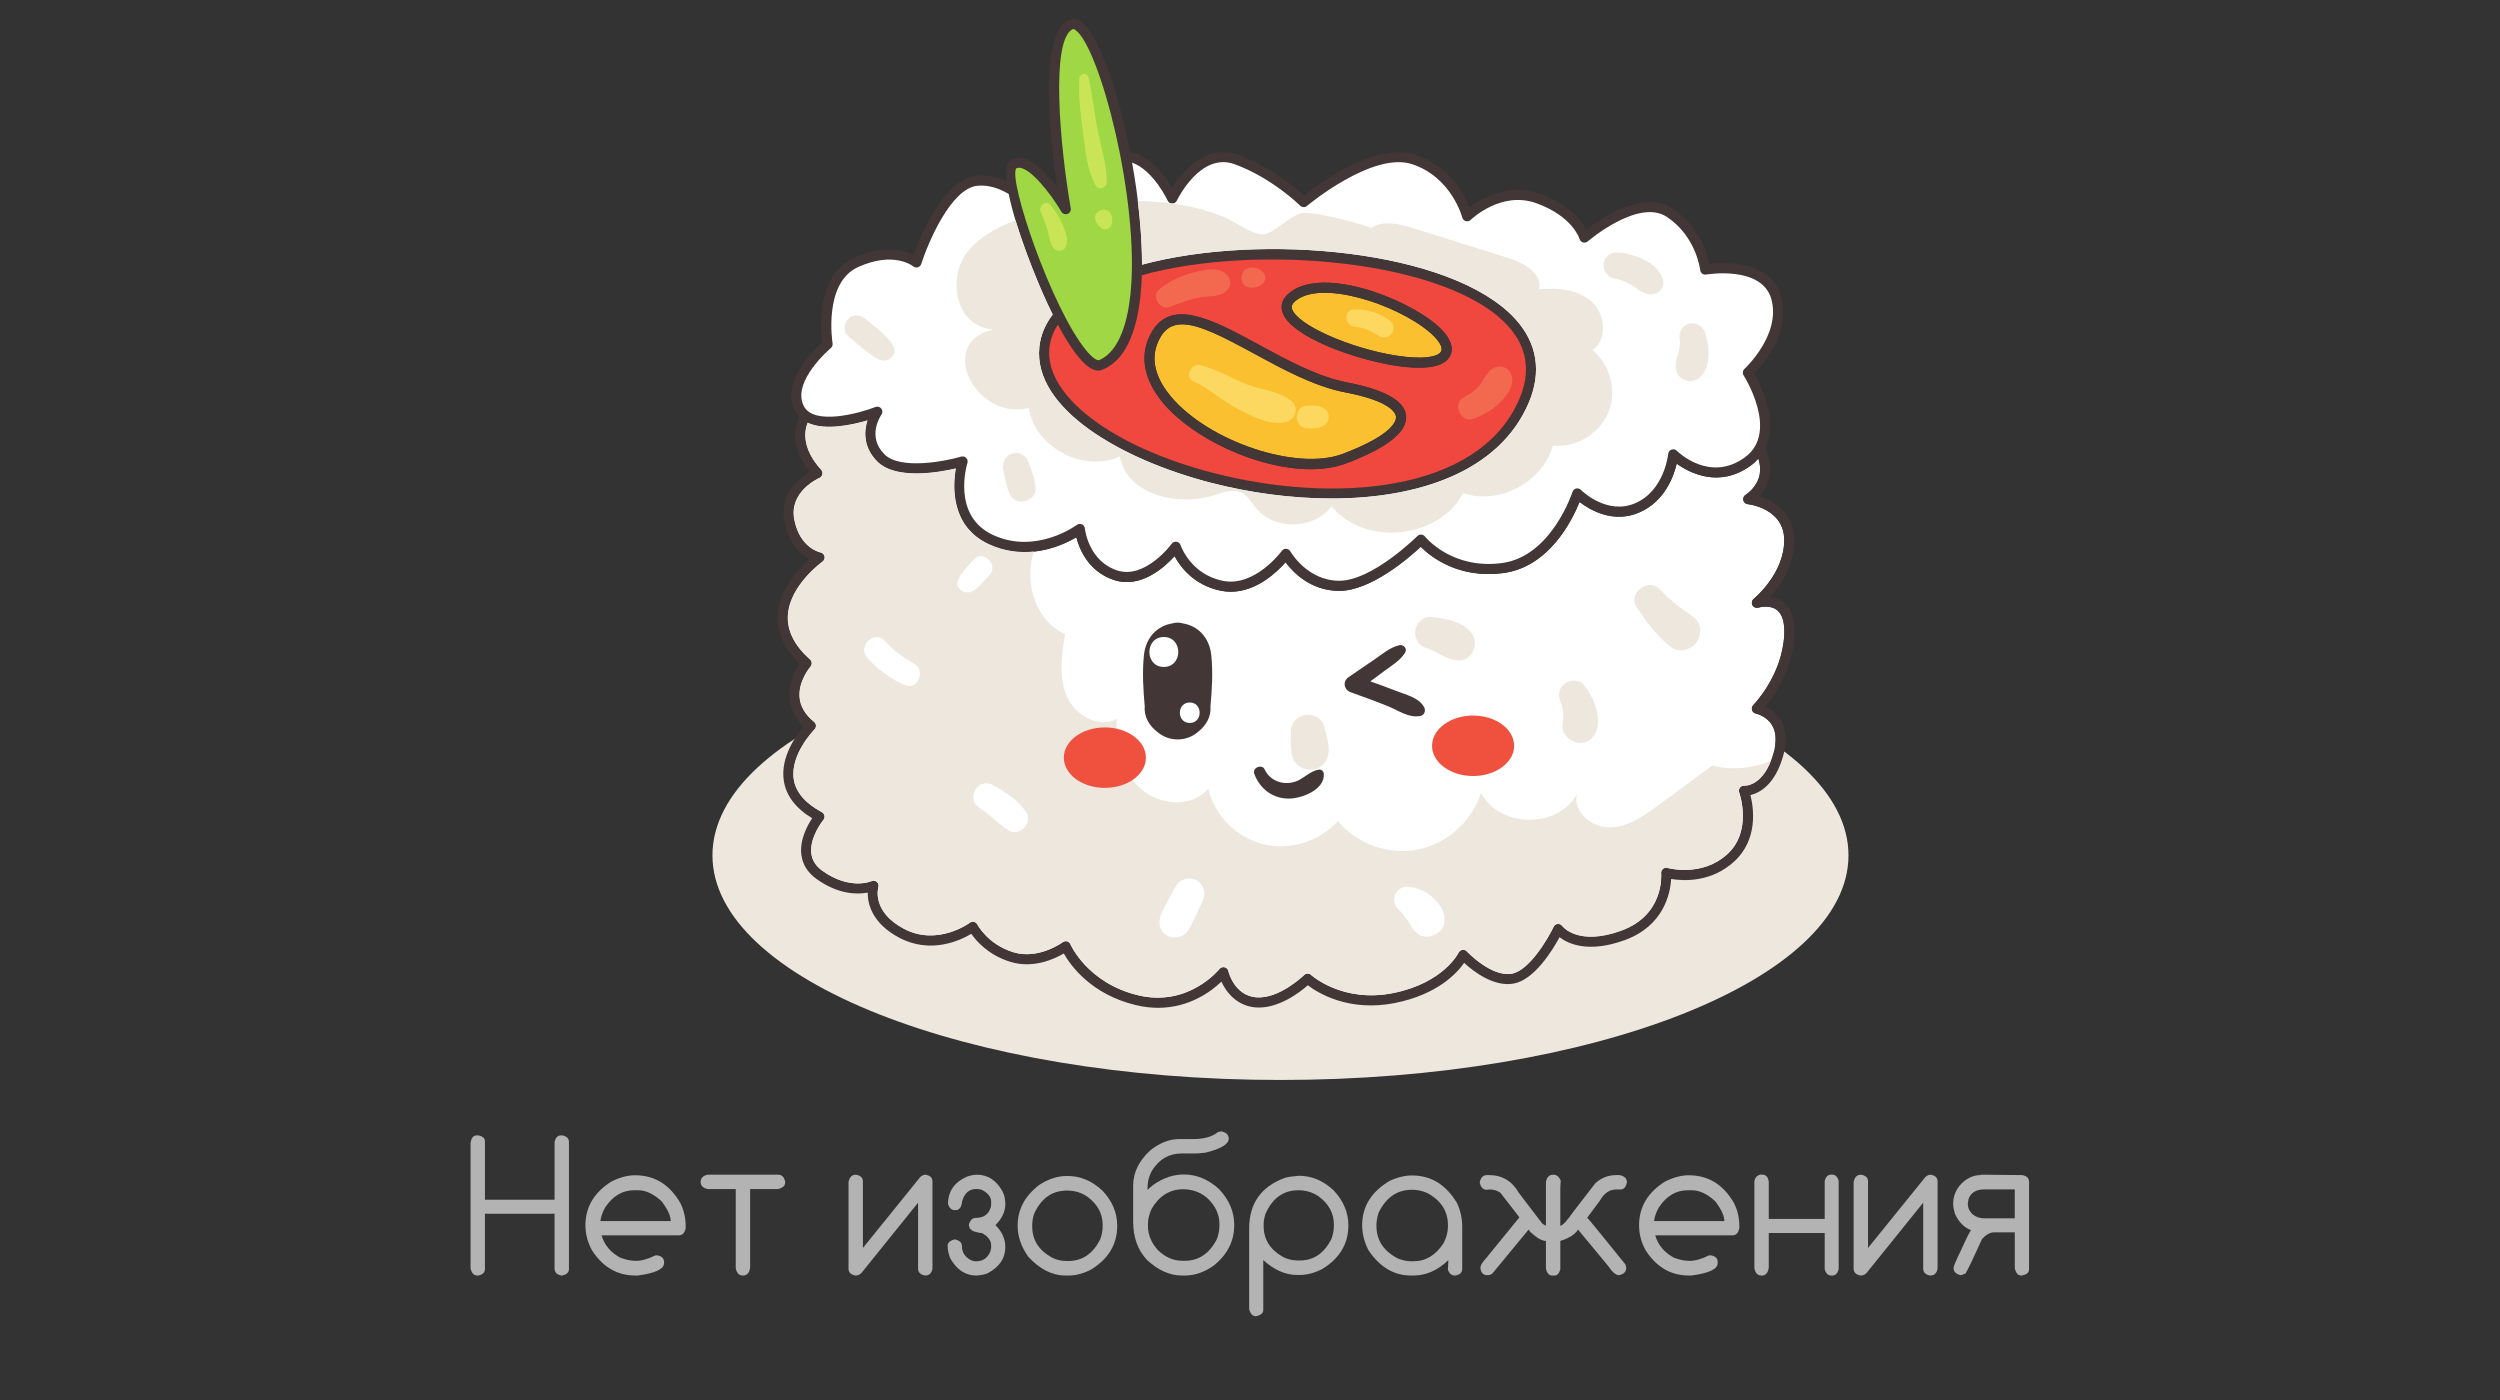 <?xml version="1.0" encoding="UTF-8" standalone="no"?>
<!-- Created with Inkscape (http://www.inkscape.org/) -->

<svg
   width="600"
   height="336"
   viewBox="0 0 158.75 88.9"
   version="1.1"
   id="svg3762"
   xmlns="http://www.w3.org/2000/svg"
   xmlns:svg="http://www.w3.org/2000/svg">
  <rect x="0" y="0" width="158.75" height="88.9" fill="#333333" stroke="none"/>
  <defs
     id="defs3759" />
  <g
     id="layer1">
    <g
       id="g1157"
       transform="matrix(0.064,0,0,-0.064,-169.936,203.161)">
      <path
         d="m 4489.29,2325.71 c 0,-123.07 -252.33,-222.85 -563.58,-222.85 -311.25,0 -563.57,99.78 -563.57,222.85 0,123.09 252.32,222.86 563.57,222.86 311.25,0 563.58,-99.77 563.58,-222.86"
         style="fill:#ede7dd;fill-opacity:1;fill-rule:nonzero;stroke:none"
         id="path22" />
      <path
         d="m 4399.89,2571.52 c -2.29,-0.72 -4.77,0.3 -5.9,2.42 -1.13,2.12 -0.59,4.75 1.28,6.26 0.31,0.24 30.27,24.72 30.27,58.24 0,31.41 -34.77,35.58 -36.25,35.74 -2.14,0.23 -3.9,1.82 -4.35,3.92 -0.45,2.11 0.49,4.27 2.35,5.36 0.09,0.06 11.55,7.07 13.94,20.35 0.89,4.93 0.39,10.16 -1.34,15.63 -2.18,-2.45 -4.59,-4.81 -7.52,-6.93 -31.22,-22.71 -60.58,-7.43 -73.53,1.87 -3.08,-13.09 -11.96,-37.26 -36.65,-48.23 -26,-11.56 -49.31,2.2 -59.75,10.21 -7.2,-17.96 -30.07,-64.46 -75.58,-70.53 -44.73,-5.94 -72.43,16.51 -81.98,26.03 -11.93,-11.12 -49.59,-43.7 -80.86,-43.7 -28.31,0 -45.91,18.5 -53.28,28.34 -8.62,-9.79 -28.93,-29.2 -54.29,-29.2 -3.17,0 -6.42,0.3 -9.73,0.96 -26.83,5.36 -40.35,23.71 -46.09,34.35 -10.16,-11.25 -33.68,-32.47 -60.28,-23.62 -25.18,8.4 -34.12,30.49 -37.17,42.35 -14.07,-8.29 -48.97,-24.31 -86.73,-6.89 -38.16,17.61 -35.83,57.76 -32.77,75.22 -17.75,-4.13 -59.7,-11.38 -77.96,6.87 -13.58,13.58 -13.42,29.36 -9.68,40.84 -15.28,-4.54 -42.2,-10.44 -59.53,-2.34 -0.97,-2.72 -1.77,-5.57 -2.11,-8.66 -1.3,-12.46 3.93,-25.3 15.57,-38.16 1.07,-1.19 1.5,-2.83 1.17,-4.4 -0.33,-1.57 -1.4,-2.88 -2.87,-3.53 -1.25,-0.55 -30.52,-13.85 -24.97,-41.58 5.63,-28.16 25.2,-32.34 26.03,-32.5 1.96,-0.39 3.52,-1.91 3.94,-3.87 0.41,-1.95 -0.35,-3.97 -1.98,-5.13 -0.33,-0.23 -32.7,-23.5 -34.39,-53.39 -0.86,-15.28 6.54,-30.02 21.97,-43.8 2.04,-1.82 2.22,-4.95 0.44,-7.01 -0.12,-0.14 -12.23,-14.3 -10.8,-30.58 0.79,-9.02 5.65,-17.23 14.47,-24.39 1.09,-0.9 1.76,-2.21 1.83,-3.63 0.08,-1.41 -0.44,-2.79 -1.45,-3.78 -0.23,-0.25 -24.24,-24.68 -20.56,-49.27 1.94,-12.9 11.34,-23.94 27.95,-32.8 1.32,-0.7 2.26,-1.97 2.55,-3.43 0.29,-1.47 -0.09,-2.99 -1.03,-4.15 -0.15,-0.18 -14.13,-17.46 -11.99,-33.6 0.91,-6.79 4.51,-12.36 11.03,-17.01 27.29,-19.53 48.39,-10.35 48.59,-10.24 1.79,0.81 3.9,0.5 5.37,-0.8 1.48,-1.3 2.06,-3.34 1.48,-5.23 -0.28,-0.95 -6.65,-24.27 25.42,-41.25 33.23,-17.61 65.05,5.77 65.37,6.02 1.18,0.87 2.72,1.2 4.13,0.86 1.44,-0.34 2.66,-1.3 3.33,-2.61 0.1,-0.2 10.27,-19.69 35.59,-27.48 25.15,-7.75 48.86,9.76 49.1,9.94 0.87,0.65 1.92,1 2.99,1 0.44,0 0.87,-0.06 1.3,-0.18 1.49,-0.4 2.71,-1.46 3.31,-2.87 0.16,-0.39 16.99,-38.59 67.27,-50.65 49.92,-11.96 80.32,25.7 80.63,26.08 1.19,1.51 3.13,2.17 5.01,1.78 1.87,-0.41 3.34,-1.87 3.78,-3.74 0.24,-0.99 6.01,-24.34 27.7,-26.16 23.14,-1.69 47.23,21.89 47.47,22.13 1.91,1.9 4.97,1.95 6.93,0.13 0.32,-0.27 31.06,-28.06 81.34,-18.05 50.14,10.03 64.88,39.8 65.03,40.1 0.71,1.49 2.13,2.55 3.77,2.79 1.7,0.29 3.3,-0.32 4.42,-1.53 0.25,-0.26 24.3,-25.76 44.72,-22.05 17.24,3.13 35.72,34.64 41.39,46.51 0.76,1.6 2.29,2.67 4.05,2.84 1.72,0.1 3.46,-0.62 4.5,-2.05 0.6,-0.79 15.95,-20.13 58.53,-4.66 42.8,15.55 39.74,55.29 39.59,56.98 -0.15,1.64 0.54,3.26 1.8,4.31 1.27,1.05 2.99,1.43 4.57,0.94 0.35,-0.09 34.15,-9.51 59.51,13.88 25,23.09 11.68,60.65 11.54,61.03 -0.59,1.61 -0.31,3.41 0.73,4.77 1.05,1.35 2.72,2.03 4.42,1.93 0.7,-0.01 19.64,-0.95 29.02,32.8 3.12,11.27 2.59,20.47 -1.59,27.35 -5.54,9.11 -15.92,11.39 -16.03,11.41 -1.79,0.38 -3.24,1.71 -3.77,3.46 -0.52,1.76 -0.06,3.67 1.24,4.96 0.29,0.3 28.68,29.25 30.69,69.58 0.6,12.24 -1.83,20.57 -7.25,24.77 -7.26,5.61 -18.3,2.38 -18.41,2.35"
         style="fill:#ffffff;fill-opacity:1;fill-rule:nonzero;stroke:none"
         id="path248" />
      <path
         d="m 4151.08,2851.45 c 19.45,-21.13 23.37,-45.69 11.66,-73 -40.19,-93.81 -185.43,-103.83 -303.34,-73.44 -100.67,25.95 -167.69,76.87 -163,123.85 0.87,8.68 3.92,16.47 8.45,23.47 20.71,-38.97 33.2,-45.61 40.07,-45.61 2.31,0 3.99,0.74 5.13,1.25 20.46,9 32.88,34.13 36.91,74.71 0.6,5.97 0.98,12.21 1.19,18.67 113.96,31.79 303.22,14.96 362.93,-49.9 z m -487.58,155.91 c 0.85,0.42 1.77,0.62 2.77,0.62 11.15,0 31.07,-24.95 42.11,-43.68 1.22,-2.09 3.81,-3 6.02,-2.16 2.28,0.83 3.63,3.16 3.22,5.55 -10.94,63.17 -20.05,167.32 2.04,177.84 0.57,0.26 1.4,-0.05 2.55,-0.84 24.31,-17.1 63.9,-169.58 54.8,-261.02 -2.51,-25.24 -9.92,-57.28 -30.98,-66.55 -1.76,-0.78 -6.26,1.29 -13.19,9.73 -34.5,42.05 -77.28,168.86 -69.34,180.51 z m -210.84,-235.69 c -12.16,24.32 26.53,57.05 26.92,57.37 1.36,1.14 2.02,2.91 1.73,4.66 -0.1,0.6 -9.53,59.86 25.34,75.71 35.13,15.97 53.91,1.32 54.66,0.71 1.28,-1.06 3.01,-1.42 4.6,-0.95 1.6,0.46 2.86,1.69 3.37,3.28 6.58,20.7 29.42,75 55.66,77.62 11.38,1.12 22.05,-2.75 31.13,-8.17 7.01,-34.73 27.67,-85.86 38.53,-108.98 1.76,-3.75 3.46,-7.26 5.12,-10.6 -7.59,-9.95 -12.1,-20.8 -13.26,-32.47 -6.11,-61.01 81.21,-111.52 170.44,-134.53 38.4,-9.9 79.63,-15.54 119.44,-15.54 86.6,0 166.46,26.75 195.6,94.73 13.21,30.82 8.54,59.77 -13.5,83.71 -63.07,68.51 -252.4,85.4 -370.11,53.55 0.1,31.49 -3.72,67.16 -9.86,101.3 21.34,-7.75 35.17,-37.39 35.32,-37.72 0.81,-1.78 2.58,-2.92 4.53,-2.93 0,0 0.01,0 0.02,0 1.94,0 3.71,1.13 4.53,2.89 0.24,0.48 23.2,48.51 57.22,36.19 37.2,-13.53 64.87,-40.87 65.14,-41.14 1.86,-1.84 4.78,-1.96 6.76,-0.29 0.65,0.55 65.32,54.43 104.48,41.39 39.09,-13.03 49.52,-52.49 49.62,-52.89 0.44,-1.73 1.78,-3.11 3.52,-3.58 1.75,-0.48 3.58,0.01 4.85,1.27 0.31,0.28 30.08,29.25 65.28,16.46 35.58,-12.93 42.46,-34.57 42.73,-35.45 0.47,-1.64 1.74,-2.93 3.38,-3.42 1.61,-0.48 3.41,-0.1 4.7,1.01 0.49,0.44 50.4,43.08 78.55,24.3 29.28,-19.52 33.02,-52.42 33.06,-52.75 0.13,-1.38 0.85,-2.65 1.96,-3.48 1.09,-0.83 2.44,-1.16 3.88,-0.94 0.54,0.1 55.57,9.31 64.81,-24.59 9.63,-35.32 -26.37,-68.69 -26.75,-69.03 -1.79,-1.64 -2.15,-4.36 -0.83,-6.41 0.37,-0.55 35.75,-56.29 1.26,-81.37 -34.79,-25.3 -66.25,5.24 -67.56,6.55 -1.36,1.37 -3.42,1.82 -5.24,1.15 -1.81,-0.66 -3.09,-2.31 -3.27,-4.24 -0.03,-0.36 -3.59,-36 -32.29,-48.76 -28.17,-12.52 -53.32,12.02 -54.38,13.07 -1.23,1.23 -2.98,1.73 -4.72,1.31 -1.69,-0.42 -3.04,-1.68 -3.57,-3.34 -0.21,-0.64 -20.87,-64.04 -69.93,-70.59 -49.28,-6.57 -75.44,25.03 -76.53,26.38 -0.88,1.1 -2.21,1.78 -3.63,1.86 -1.39,0.09 -2.8,-0.45 -3.8,-1.46 -0.44,-0.44 -44.74,-44.36 -77.55,-44.36 -31.77,0 -48.35,28.88 -48.51,29.16 -0.83,1.49 -2.37,2.45 -4.06,2.55 -1.9,0.1 -3.34,-0.67 -4.35,-2.04 -0.26,-0.36 -26.67,-36.08 -58.43,-29.76 -31.84,6.36 -41.67,34.28 -42.07,35.47 -0.59,1.76 -2.14,3.06 -3.98,3.34 -0.26,0.03 -0.51,0.05 -0.75,0.05 -1.59,0 -3.1,-0.75 -4.05,-2.05 -0.26,-0.36 -26.39,-35.71 -54.3,-26.4 -28.19,9.39 -31.73,40.28 -31.87,41.59 -0.19,1.8 -1.32,3.35 -2.97,4.07 -1.63,0.72 -3.55,0.51 -5,-0.58 -0.4,-0.3 -40.45,-29.71 -83.04,-10.03 -41.24,19.03 -26.19,69.4 -25.52,71.53 0.54,1.76 0.08,3.68 -1.21,4.99 -1.3,1.31 -3.23,1.82 -4.97,1.29 -15.89,-4.67 -60.54,-13.34 -76.15,2.27 -17.82,17.82 -3.59,38.53 -2.98,39.4 1.27,1.8 1.22,4.23 -0.14,5.97 -1.38,1.74 -3.69,2.38 -5.75,1.58 -16.47,-6.39 -61.39,-18.67 -71.26,1.11 z m 942.2,-296.85 c -1.3,-1.29 -1.76,-3.2 -1.24,-4.96 0.53,-1.75 1.98,-3.08 3.77,-3.46 0.11,-0.02 10.49,-2.3 16.03,-11.41 4.18,-6.88 4.71,-16.08 1.59,-27.35 -9.38,-33.75 -28.32,-32.81 -29.02,-32.8 -1.7,0.1 -3.37,-0.58 -4.42,-1.93 -1.04,-1.36 -1.32,-3.16 -0.73,-4.77 0.14,-0.38 13.46,-37.94 -11.54,-61.03 -25.36,-23.39 -59.16,-13.97 -59.51,-13.88 -1.58,0.49 -3.3,0.11 -4.57,-0.94 -1.26,-1.05 -1.95,-2.67 -1.8,-4.31 0.15,-1.69 3.21,-41.43 -39.59,-56.98 -42.58,-15.47 -57.93,3.87 -58.53,4.66 -1.04,1.43 -2.78,2.15 -4.5,2.05 -1.76,-0.17 -3.29,-1.24 -4.05,-2.84 -5.67,-11.87 -24.15,-43.38 -41.39,-46.51 -20.42,-3.71 -44.47,21.79 -44.72,22.05 -1.12,1.21 -2.72,1.82 -4.42,1.53 -1.64,-0.24 -3.06,-1.3 -3.77,-2.79 -0.15,-0.3 -14.89,-30.07 -65.03,-40.1 -50.28,-10.01 -81.02,17.78 -81.34,18.05 -1.96,1.82 -5.02,1.77 -6.93,-0.13 -0.24,-0.24 -24.33,-23.82 -47.47,-22.13 -21.69,1.82 -27.46,25.17 -27.7,26.16 -0.44,1.87 -1.91,3.33 -3.78,3.74 -1.88,0.39 -3.82,-0.27 -5.01,-1.78 -0.31,-0.38 -30.71,-38.04 -80.63,-26.08 -50.28,12.06 -67.11,50.26 -67.27,50.65 -0.6,1.41 -1.82,2.47 -3.31,2.87 -0.43,0.12 -0.86,0.18 -1.3,0.18 -1.07,0 -2.12,-0.35 -2.99,-1 -0.24,-0.18 -23.95,-17.69 -49.1,-9.94 -25.32,7.79 -35.49,27.28 -35.59,27.48 -0.67,1.31 -1.89,2.27 -3.33,2.61 -1.41,0.34 -2.95,0.01 -4.13,-0.86 -0.32,-0.25 -32.14,-23.63 -65.37,-6.02 -32.07,16.98 -25.7,40.3 -25.42,41.25 0.58,1.89 0,3.93 -1.48,5.23 -1.47,1.3 -3.58,1.61 -5.37,0.8 -0.2,-0.11 -21.3,-9.29 -48.59,10.24 -6.52,4.65 -10.12,10.22 -11.03,17.01 -2.14,16.14 11.84,33.42 11.99,33.6 0.94,1.16 1.32,2.68 1.03,4.15 -0.29,1.46 -1.23,2.73 -2.55,3.43 -16.61,8.86 -26.01,19.9 -27.95,32.8 -3.68,24.59 20.33,49.02 20.56,49.27 1.01,0.99 1.53,2.37 1.45,3.78 -0.07,1.42 -0.74,2.73 -1.83,3.63 -8.82,7.16 -13.68,15.37 -14.47,24.39 -1.43,16.28 10.68,30.44 10.8,30.58 1.78,2.06 1.6,5.19 -0.44,7.01 -15.43,13.78 -22.83,28.52 -21.97,43.8 1.69,29.89 34.06,53.16 34.39,53.39 1.63,1.16 2.39,3.18 1.98,5.13 -0.42,1.96 -1.98,3.48 -3.94,3.87 -0.83,0.16 -20.4,4.34 -26.03,32.5 -5.55,27.73 23.72,41.03 24.97,41.58 1.47,0.65 2.54,1.96 2.87,3.53 0.33,1.57 -0.1,3.21 -1.17,4.4 -11.64,12.86 -16.87,25.7 -15.57,38.16 0.34,3.09 1.14,5.94 2.11,8.66 17.33,-8.1 44.25,-2.2 59.53,2.34 -3.74,-11.48 -3.9,-27.26 9.68,-40.84 18.26,-18.25 60.21,-11 77.96,-6.87 -3.06,-17.46 -5.39,-57.61 32.77,-75.22 37.76,-17.42 72.66,-1.4 86.73,6.89 3.05,-11.86 11.99,-33.95 37.17,-42.35 26.6,-8.85 50.12,12.37 60.28,23.62 5.74,-10.64 19.26,-28.99 46.09,-34.35 3.31,-0.66 6.56,-0.96 9.73,-0.96 25.36,0 45.67,19.41 54.29,29.2 7.37,-9.84 24.97,-28.34 53.28,-28.34 31.27,0 68.93,32.58 80.86,43.7 9.55,-9.52 37.25,-31.97 81.98,-26.03 45.51,6.07 68.38,52.57 75.58,70.53 10.44,-8.01 33.75,-21.77 59.75,-10.21 24.69,10.97 33.57,35.14 36.65,48.23 12.95,-9.3 42.31,-24.58 73.53,-1.87 2.93,2.12 5.34,4.48 7.52,6.93 1.73,-5.47 2.23,-10.7 1.34,-15.63 -2.39,-13.28 -13.85,-20.29 -13.94,-20.35 -1.86,-1.09 -2.8,-3.25 -2.35,-5.36 0.45,-2.1 2.21,-3.69 4.35,-3.92 1.48,-0.16 36.25,-4.33 36.25,-35.74 0,-33.52 -29.96,-58 -30.27,-58.24 -1.87,-1.51 -2.41,-4.14 -1.28,-6.26 1.13,-2.12 3.61,-3.14 5.9,-2.42 0.11,0.03 11.15,3.26 18.41,-2.35 5.42,-4.2 7.85,-12.53 7.25,-24.77 -2.01,-40.33 -30.4,-69.28 -30.69,-69.58 z m 5.94,207.1 c 4.15,4.49 8.61,11.13 10.24,19.96 1.63,8.8 0.14,18.08 -4.37,27.71 11.49,24.03 0.05,55.84 -10.88,74.32 9.32,9.58 36.23,41.05 26.67,76.11 -9.86,36.15 -55.76,34.22 -71.2,32.5 -2.28,11.06 -10.29,37.42 -36.61,54.96 -28.7,19.17 -70.83,-9.56 -85.47,-20.87 -4.93,8.98 -17.32,25.07 -46.03,35.51 -31.59,11.48 -58.37,-4.79 -69.83,-13.69 -5.24,13.42 -19.85,41.24 -53.68,52.51 -39.3,13.1 -95.97,-28.8 -110.62,-40.4 -8.64,7.88 -33.38,28.67 -65.51,40.35 -29.59,10.75 -53.35,-13.42 -65.15,-32.89 -6.91,11.69 -21.52,31.52 -41.92,35.92 -12.21,62.22 -31.71,117.15 -48.48,128.95 -5.41,3.8 -9.83,2.99 -12.6,1.69 -29.49,-14.04 -18.53,-115.87 -11.21,-165.91 -12.22,16.33 -30.35,35.04 -45.13,27.65 -4.95,-2.47 -6.16,-10.62 -4.98,-21.94 -9,4.18 -19.17,6.73 -30.09,5.66 -32.39,-3.23 -55.36,-59.7 -62.15,-78.56 -9.37,4.64 -29.63,10.54 -59.29,-2.94 -37.38,-17 -33.11,-70.6 -31.47,-83.66 -8.89,-8.02 -41.22,-39.89 -27.33,-67.67 1.19,-2.38 2.73,-4.36 4.42,-6.15 -1.72,-4.1 -3.12,-8.55 -3.66,-13.51 -1.48,-13.78 3.2,-27.59 13.94,-41.14 -13.12,-7.9 -29.85,-25 -24.91,-49.65 4.45,-22.28 16.53,-32.46 25.03,-36.97 -10.75,-9.41 -30.14,-29.78 -31.61,-55.34 -0.98,-17.29 6.38,-33.65 21.9,-48.72 -4.28,-6.18 -11.55,-19.1 -10.28,-34.05 0.87,-10.37 5.64,-19.74 14.17,-27.9 -7.39,-8.69 -23.28,-30.47 -19.8,-53.84 2.2,-14.79 11.67,-27.34 28.17,-37.36 -4.8,-7.24 -12.65,-21.7 -10.71,-36.45 1.26,-9.58 6.35,-17.61 15.12,-23.88 21.83,-15.6 40.63,-15.34 50.7,-13.47 -0.08,-10.9 4.11,-30.35 31.29,-44.75 31.25,-16.51 60.5,-2.74 71.5,3.86 5.06,-7.31 17.05,-21.13 38.67,-27.78 22.78,-7.01 43.83,2.81 53.1,8.28 6.77,-11.93 27.16,-40.59 71.48,-51.22 7.83,-1.88 15.21,-2.69 22.13,-2.69 31.24,0 52.94,16.55 62.77,25.98 4.97,-10.87 15.58,-24.04 33.72,-25.56 22.28,-1.86 43.92,14.82 52.03,21.94 10.1,-7.68 40.83,-26.72 86.5,-17.57 41.98,8.39 61.36,29.45 68.59,39.78 8.94,-8.21 29.22,-24.13 49.19,-20.51 20.44,3.72 38.45,33.04 45.49,46 8.77,-6.72 28.76,-15.95 64.6,-2.92 38.99,14.17 45.27,46.65 46.11,60.67 12.26,-2.02 39.95,-3.52 62.71,17.5 23.65,21.82 19.2,52.81 15.95,65.79 9,2.09 24.46,10.04 32.62,39.4 3.92,14.1 2.99,26.01 -2.76,35.36 -4.2,6.84 -10.15,10.86 -14.88,13.15 9,10.94 26.85,36.72 28.53,70.43 0.79,15.69 -2.95,26.85 -11.11,33.17 -4.05,3.14 -8.6,4.58 -12.81,5.13 10.04,11.19 23.93,31.19 23.93,56.24 0,26.04 -19.12,38.68 -34.74,43.48"
         style="fill:#423637;fill-opacity:1;fill-rule:nonzero;stroke:none"
         id="path250" />
      <path
         d="m 3523.92,2770.56 c 2.06,0.8 4.37,0.16 5.75,-1.58 1.36,-1.74 1.41,-4.17 0.14,-5.97 -0.61,-0.87 -14.84,-21.58 2.98,-39.4 15.61,-15.61 60.26,-6.94 76.15,-2.27 1.74,0.53 3.67,0.02 4.97,-1.29 1.29,-1.31 1.75,-3.23 1.21,-4.99 -0.67,-2.13 -15.72,-52.5 25.52,-71.53 42.59,-19.68 82.64,9.73 83.04,10.03 1.45,1.09 3.37,1.3 5,0.58 1.65,-0.72 2.78,-2.27 2.97,-4.07 0.14,-1.31 3.68,-32.2 31.87,-41.59 27.91,-9.31 54.04,26.04 54.3,26.4 0.95,1.3 2.46,2.05 4.05,2.05 0.24,0 0.49,-0.02 0.75,-0.05 1.84,-0.28 3.39,-1.58 3.98,-3.34 0.4,-1.19 10.23,-29.11 42.07,-35.47 31.76,-6.32 58.17,29.4 58.43,29.76 1.01,1.37 2.45,2.14 4.35,2.04 1.69,-0.1 3.23,-1.06 4.06,-2.55 0.16,-0.28 16.74,-29.16 48.51,-29.16 32.81,0 77.11,43.92 77.55,44.36 1,1.01 2.41,1.55 3.8,1.46 1.42,-0.08 2.75,-0.76 3.63,-1.86 1.09,-1.35 27.25,-32.95 76.53,-26.38 49.06,6.55 69.72,69.95 69.93,70.59 0.53,1.66 1.88,2.92 3.57,3.34 1.74,0.42 3.49,-0.08 4.72,-1.31 1.06,-1.05 26.21,-25.59 54.38,-13.07 28.7,12.76 32.26,48.4 32.29,48.76 0.18,1.93 1.46,3.58 3.27,4.24 1.82,0.67 3.88,0.22 5.24,-1.15 1.31,-1.31 32.77,-31.85 67.56,-6.55 34.49,25.08 -0.89,80.82 -1.26,81.37 -1.32,2.05 -0.96,4.77 0.83,6.41 0.38,0.34 36.38,33.71 26.75,69.03 -9.24,33.9 -64.27,24.69 -64.81,24.59 -1.44,-0.22 -2.79,0.11 -3.88,0.94 -1.11,0.83 -1.83,2.1 -1.96,3.48 -0.04,0.33 -3.78,33.23 -33.06,52.75 -28.15,18.78 -78.06,-23.86 -78.55,-24.3 -1.29,-1.11 -3.09,-1.49 -4.7,-1.01 -1.64,0.49 -2.91,1.78 -3.38,3.42 -0.27,0.88 -7.15,22.52 -42.73,35.45 -35.2,12.79 -64.97,-16.18 -65.28,-16.46 -1.27,-1.26 -3.1,-1.75 -4.85,-1.27 -1.74,0.47 -3.08,1.85 -3.52,3.58 -0.1,0.4 -10.53,39.86 -49.62,52.89 -39.16,13.04 -103.83,-40.84 -104.48,-41.39 -1.98,-1.67 -4.9,-1.55 -6.76,0.29 -0.27,0.27 -27.94,27.61 -65.14,41.14 -34.02,12.32 -56.98,-35.71 -57.22,-36.19 -0.82,-1.76 -2.59,-2.89 -4.53,-2.89 -0.01,0 -0.02,0 -0.02,0 -1.95,0.01 -3.72,1.15 -4.53,2.93 -0.15,0.33 -13.98,29.97 -35.32,37.72 6.14,-34.14 9.96,-69.81 9.86,-101.3 117.71,31.85 307.04,14.96 370.11,-53.55 22.04,-23.94 26.71,-52.89 13.5,-83.71 -29.14,-67.98 -109,-94.73 -195.6,-94.73 -39.81,0 -81.04,5.64 -119.44,15.54 -89.23,23.01 -176.55,73.52 -170.44,134.53 1.16,11.67 5.67,22.52 13.26,32.47 -1.66,3.34 -3.36,6.85 -5.12,10.6 -10.86,23.12 -31.52,74.25 -38.53,108.98 -9.08,5.42 -19.75,9.29 -31.13,8.17 -26.24,-2.62 -49.08,-56.92 -55.66,-77.62 -0.51,-1.59 -1.77,-2.82 -3.37,-3.28 -1.59,-0.47 -3.32,-0.11 -4.6,0.95 -0.75,0.61 -19.53,15.26 -54.66,-0.71 -34.87,-15.85 -25.44,-75.11 -25.34,-75.71 0.29,-1.75 -0.37,-3.52 -1.73,-4.66 -0.39,-0.32 -39.08,-33.05 -26.92,-57.37 9.87,-19.78 54.79,-7.5 71.26,-1.11"
         style="fill:#ffffff;fill-opacity:1;fill-rule:nonzero;stroke:none"
         id="path252" />
      <path
         d="m 3932.62,2882.05 c 30.99,29.64 115.71,-2.2 148.02,-30.04 19.1,-16.45 15.84,-27.55 12.2,-32.7 -5.19,-7.37 -16.86,-9.73 -29.7,-9.73 -7.95,0 -16.36,0.9 -23.95,2.09 -40.77,6.39 -103.94,28.98 -111.51,53.13 -1.38,4.39 -1.64,10.96 4.94,17.25 z m 58.26,-167.4 c -10.56,-3.98 -22.55,-5.79 -35.26,-5.79 -52.22,-0.01 -116.9,30.45 -146.48,65.87 -20,23.95 -23.82,49.14 -10.74,70.92 20.03,33.41 61.72,10.72 105.89,-13.32 27.42,-14.93 58.5,-31.85 87.37,-37.37 37.66,-7.22 57.39,-18.37 58.67,-33.15 1.37,-15.87 -18.64,-31.74 -59.45,-47.16 z m -202.73,186.7 c -0.21,-6.46 -0.59,-12.7 -1.19,-18.67 -4.03,-40.58 -16.45,-65.71 -36.91,-74.71 -1.14,-0.51 -2.82,-1.25 -5.13,-1.25 -6.87,0 -19.36,6.64 -40.07,45.61 -4.53,-7 -7.58,-14.79 -8.45,-23.47 -4.69,-46.98 62.33,-97.9 163,-123.85 117.91,-30.39 263.15,-20.37 303.34,73.44 11.71,27.31 7.79,51.87 -11.66,73 -59.71,64.86 -248.97,81.69 -362.93,49.9"
         style="fill:#f0473e;fill-opacity:1;fill-rule:nonzero;stroke:none"
         id="path254" />
      <path
         d="m 3732.84,2826.85 c 6.93,-8.44 11.43,-10.51 13.19,-9.73 21.06,9.27 28.47,41.31 30.98,66.55 9.1,91.44 -30.49,243.92 -54.8,261.02 -1.15,0.79 -1.98,1.1 -2.55,0.84 -22.09,-10.52 -12.98,-114.67 -2.04,-177.84 0.41,-2.39 -0.94,-4.72 -3.22,-5.55 -2.21,-0.84 -4.8,0.07 -6.02,2.16 -11.04,18.73 -30.96,43.68 -42.11,43.68 -1,0 -1.92,-0.2 -2.77,-0.62 -7.94,-11.65 34.84,-138.46 69.34,-180.51"
         style="fill:#a0d744;fill-opacity:1;fill-rule:nonzero;stroke:none"
         id="path256" />
      <path
         d="m 4040.36,2760.95 c -0.29,3.45 -4.82,15.42 -50.57,24.18 -30.41,5.82 -62.22,23.14 -90.29,38.42 -31.03,16.9 -54.62,29.06 -71.29,29.06 -9.11,0 -16.16,-3.63 -21.24,-12.1 -13.73,-22.88 -2.22,-44.92 9.85,-59.37 37.51,-44.91 125.17,-74.28 170.52,-57.13 50.51,19.08 53.35,33.09 53.02,36.94"
         style="fill:#fbc02f;fill-opacity:1;fill-rule:nonzero;stroke:none"
         id="path258" />
      <path
         d="m 3816.82,2781.14 c -12.07,14.45 -23.58,36.49 -9.85,59.37 5.08,8.47 12.13,12.1 21.24,12.1 16.67,0 40.26,-12.16 71.29,-29.06 28.07,-15.28 59.88,-32.6 90.29,-38.42 45.75,-8.76 50.28,-20.73 50.57,-24.18 0.33,-3.85 -2.51,-17.86 -53.02,-36.94 -45.35,-17.15 -133.01,12.22 -170.52,57.13 z m 174.84,13.82 c -28.87,5.52 -59.95,22.44 -87.37,37.37 -44.17,24.04 -85.86,46.73 -105.89,13.32 -13.08,-21.78 -9.26,-46.97 10.74,-70.92 29.58,-35.42 94.26,-65.88 146.48,-65.87 12.71,0 24.7,1.81 35.26,5.79 40.81,15.42 60.82,31.29 59.45,47.16 -1.28,14.78 -21.01,25.93 -58.67,33.15"
         style="fill:#423637;fill-opacity:1;fill-rule:nonzero;stroke:none"
         id="path260" />
      <path
         d="m 4040.73,2821.55 c 27.5,-4.3 40.74,-1 43.95,3.52 4.18,5.93 -7.03,16.32 -10.57,19.36 -32.92,28.37 -110.31,53.6 -134.58,30.39 -3.07,-2.93 -2.89,-5.2 -2.31,-7.03 4.91,-15.64 57.15,-38.97 103.51,-46.24"
         style="fill:#fbc02f;fill-opacity:1;fill-rule:nonzero;stroke:none"
         id="path262" />
      <path
         d="m 3937.22,2867.79 c -0.58,1.83 -0.76,4.1 2.31,7.03 24.27,23.21 101.66,-2.02 134.58,-30.39 3.54,-3.04 14.75,-13.43 10.57,-19.36 -3.21,-4.52 -16.45,-7.82 -43.95,-3.52 -46.36,7.27 -98.6,30.6 -103.51,46.24 z m -9.54,-2.99 c 7.57,-24.15 70.74,-46.74 111.51,-53.13 7.59,-1.19 16,-2.09 23.95,-2.09 12.84,0 24.51,2.36 29.7,9.73 3.64,5.15 6.9,16.25 -12.2,32.7 -32.31,27.84 -117.03,59.68 -148.02,30.04 -6.58,-6.29 -6.32,-12.86 -4.94,-17.25"
         style="fill:#423637;fill-opacity:1;fill-rule:nonzero;stroke:none"
         id="path264" />
      <path
         d="m 4303.42,2307.98 c -0.15,1.64 0.54,3.26 1.8,4.31 1.27,1.05 2.99,1.43 4.57,0.94 0.35,-0.09 34.15,-9.51 59.51,13.88 25,23.09 11.68,60.65 11.54,61.03 -0.59,1.61 -0.31,3.41 0.73,4.77 1.05,1.35 2.72,2.03 4.42,1.93 0.64,-0.01 16.38,-0.7 26.28,24.62 -18.26,-7.59 -38.9,-9.55 -58.07,-4.63 -17.73,-13.06 -35.45,-26.12 -53.17,-39.18 -14.51,-10.69 -30.28,-21.82 -48.3,-22.22 -18.01,-0.4 -37.3,15.68 -32.92,33.15 -18.2,-34.69 -77.95,-33.79 -95.11,1.44 -8.66,-28.22 -33.63,-50.79 -62.58,-56.55 -28.96,-5.78 -60.66,5.5 -79.47,28.26 -18.03,-20.31 -47.66,-29.5 -74.02,-22.96 -26.34,6.54 -48.25,28.52 -54.69,54.9 -16.24,-19.05 -48.86,-16.56 -67.21,0.47 -18.35,17.04 -24.43,43.91 -23.37,68.92 -18.1,-10.01 -41.9,3.96 -49.91,23.02 -8,19.07 -4.8,40.76 -1.45,61.16 -29.71,13.32 -40.97,51.89 -31,81.93 -13.49,-1.4 -28.75,-0.01 -44.55,7.28 -38.16,17.61 -35.83,57.76 -32.77,75.22 -17.75,-4.13 -59.7,-11.38 -77.96,6.87 -13.58,13.58 -13.42,29.36 -9.68,40.84 -15.28,-4.54 -42.2,-10.44 -59.53,-2.34 -0.97,-2.72 -1.77,-5.57 -2.11,-8.66 -1.3,-12.46 3.93,-25.3 15.57,-38.16 1.07,-1.19 1.5,-2.83 1.17,-4.4 -0.33,-1.57 -1.4,-2.88 -2.87,-3.53 -1.25,-0.55 -30.52,-13.85 -24.97,-41.58 5.63,-28.16 25.2,-32.34 26.03,-32.5 1.96,-0.39 3.52,-1.91 3.94,-3.87 0.41,-1.95 -0.35,-3.97 -1.98,-5.13 -0.33,-0.23 -32.7,-23.5 -34.39,-53.39 -0.86,-15.28 6.54,-30.02 21.97,-43.8 2.04,-1.82 2.22,-4.95 0.44,-7.01 -0.12,-0.14 -12.23,-14.3 -10.8,-30.58 0.79,-9.02 5.65,-17.23 14.47,-24.39 1.09,-0.9 1.76,-2.21 1.83,-3.63 0.08,-1.41 -0.44,-2.79 -1.45,-3.78 -0.23,-0.25 -24.24,-24.68 -20.56,-49.27 1.94,-12.9 11.34,-23.94 27.95,-32.8 1.32,-0.7 2.26,-1.97 2.55,-3.43 0.29,-1.47 -0.09,-2.99 -1.03,-4.15 -0.15,-0.18 -14.13,-17.46 -11.99,-33.6 0.91,-6.79 4.51,-12.36 11.03,-17.01 27.29,-19.53 48.39,-10.35 48.59,-10.24 1.79,0.81 3.9,0.5 5.37,-0.8 1.48,-1.3 2.06,-3.34 1.48,-5.23 -0.28,-0.95 -6.65,-24.27 25.42,-41.25 33.23,-17.61 65.05,5.77 65.37,6.02 1.18,0.87 2.72,1.2 4.13,0.86 1.44,-0.34 2.66,-1.3 3.33,-2.61 0.1,-0.2 10.27,-19.69 35.59,-27.48 25.15,-7.75 48.86,9.76 49.1,9.94 0.87,0.65 1.92,1 2.99,1 0.44,0 0.87,-0.06 1.3,-0.18 1.49,-0.4 2.71,-1.46 3.31,-2.87 0.16,-0.39 16.99,-38.59 67.27,-50.65 49.92,-11.96 80.32,25.7 80.63,26.08 1.19,1.51 3.13,2.17 5.01,1.78 1.87,-0.41 3.34,-1.87 3.78,-3.74 0.24,-0.99 6.01,-24.34 27.7,-26.16 23.14,-1.69 47.23,21.89 47.47,22.13 1.91,1.9 4.97,1.95 6.93,0.13 0.32,-0.27 31.06,-28.06 81.34,-18.05 50.14,10.03 64.88,39.8 65.03,40.1 0.71,1.49 2.13,2.55 3.77,2.79 1.7,0.29 3.3,-0.32 4.42,-1.53 0.25,-0.26 24.3,-25.76 44.72,-22.05 17.24,3.13 35.72,34.64 41.39,46.51 0.76,1.6 2.29,2.67 4.05,2.84 1.72,0.1 3.46,-0.62 4.5,-2.05 0.6,-0.79 15.95,-20.13 58.53,-4.66 42.8,15.55 39.74,55.29 39.59,56.98"
         style="fill:#ede7dd;fill-opacity:1;fill-rule:nonzero;stroke:none"
         id="path266" />
      <path
         d="m 4235.22,2827.13 c 15.27,10.26 12.91,35.55 -0.74,47.87 -13.66,12.31 -33.8,14.24 -52.1,12.37 3.63,15.69 -15.32,26.26 -30.68,31.08 -31.25,9.8 -62.51,19.6 -93.77,29.39 -14,4.4 -30.32,8.49 -42.47,0.25 1.44,0.98 -57.27,17.84 -69.45,14.71 -10.62,-2.73 -28.39,-20.29 -35.97,-20.87 -13.07,-0.99 -27.54,11.92 -41.07,17.42 -15.95,6.49 -33.03,10.66 -50.51,13.11 -0.04,0 -0.07,-0.04 -0.12,-0.04 -0.01,0 -0.02,0 -0.02,0 -0.16,0 -0.28,0.12 -0.44,0.13 -11.16,1.54 -22.47,2.29 -33.78,2.47 2.66,-21.78 4.29,-43.36 4.23,-63.25 117.71,31.85 307.04,14.96 370.11,-53.55 22.04,-23.94 26.71,-52.89 13.5,-83.71 -29.14,-67.98 -109,-94.73 -195.6,-94.73 -39.81,0 -81.04,5.64 -119.44,15.54 -89.23,23.01 -176.55,73.52 -170.44,134.53 1.16,11.67 5.67,22.52 13.26,32.47 -1.66,3.34 -3.36,6.85 -5.12,10.6 -8.35,17.78 -22.49,52.14 -31.77,82.87 -19.41,-7.24 -37.27,-17.44 -48.36,-32.18 -19.01,-25.3 -11.74,-73.56 26.46,-76.1 -57.23,-12.75 -17.79,-90.98 35.01,-77.92 6.13,-39.1 54.7,-64.83 90.5,-47.94 6.42,-37.85 57.21,-50.36 93.74,-38.54 8.79,2.84 18.55,6.54 26.88,2.52 6.4,-3.08 9.95,-9.86 14.44,-15.38 18.19,-22.32 57.81,-21.34 74.88,1.84 32.69,-40.11 106.48,-32.75 130.62,13.03 35.57,-12.13 78.99,10.9 88.88,47.15 22.77,-2.41 46.32,11.59 55.1,32.74 8.77,21.15 2.04,47.7 -15.76,62.12"
         style="fill:#ede7dd;fill-opacity:1;fill-rule:nonzero;stroke:none"
         id="path268" />
      <path
         d="m 3837.58,2521.75 c -4.99,6.39 -10.57,12.14 -16.8,17.33 -5.51,4.59 -13.39,5.4 -18.78,0 -4.78,-4.78 -5.47,-14.09 0,-18.78 5.22,-4.48 10.27,-9.38 14.42,-14.87 4.82,-6.39 12.83,-9.16 19.79,-3.78 6.91,5.33 6.31,13.76 1.37,20.1"
         style="fill:#ede7dd;fill-opacity:1;fill-rule:nonzero;stroke:none"
         id="path270" />
      <path
         d="m 3969.4,2452.89 c -1.77,8.26 -10.75,13.23 -18.64,12.17 -8.2,-1.1 -14.82,-8.18 -14.73,-16.69 0.07,-7.91 -0.79,-16.71 1.36,-24.36 2.5,-8.86 11.23,-14.42 20.25,-13.21 9.32,1.25 15.5,8.85 15.99,18.12 0.41,7.76 -2.59,16.38 -4.23,23.97"
         style="fill:#ede7dd;fill-opacity:1;fill-rule:nonzero;stroke:none"
         id="path272" />
      <path
         d="m 4116.38,2544.41 c -7.84,13.31 -27.3,16.36 -41.41,17.92 -7.71,0.86 -14.7,-6.67 -15.54,-13.72 -0.92,-7.78 3.61,-15.13 11.33,-17.35 10.25,-2.95 19.26,-11.31 31.05,-12.24 13.02,-1.03 20.68,15.02 14.57,25.39"
         style="fill:#ede7dd;fill-opacity:1;fill-rule:nonzero;stroke:none"
         id="path274" />
      <path
         d="m 4226.55,2494.92 c -4.35,5.6 -13.93,5.14 -18.97,1.13 -6.03,-4.8 -6.73,-11.86 -3.72,-18.65 3.02,-6.8 2.67,-15.06 1.8,-22.66 -1.06,-9.34 8.75,-17.38 17.38,-17.38 10.04,0 16.59,7.99 17.37,17.38 1.27,15.4 -4.59,28.28 -13.86,40.18"
         style="fill:#ede7dd;fill-opacity:1;fill-rule:nonzero;stroke:none"
         id="path276" />
      <path
         d="m 4336.75,2561.11 c -5.75,4.92 -12.41,8.52 -18.24,13.33 -5.77,4.76 -11.19,9.86 -16.36,15.24 -11.34,11.77 -32.35,-3.67 -23.01,-17.76 9.52,-14.36 20.87,-30.01 34.96,-40.16 7.46,-5.37 19.01,-2.02 24.1,4.81 5.2,6.96 5.73,18.4 -1.45,24.54"
         style="fill:#ede7dd;fill-opacity:1;fill-rule:nonzero;stroke:none"
         id="path278" />
      <path
         d="m 4347.07,2844.01 c -2.26,6.7 -9.01,11.09 -16.1,9.14 -7.49,-2.06 -10.19,-9.08 -9.14,-16.09 1.22,-8.16 -2.6,-14.65 -3.72,-22.41 -1.06,-7.24 1.16,-14.37 8.49,-17.32 7.17,-2.88 13.97,-0.11 18.33,6.01 7.84,11 6.21,28.55 2.14,40.67"
         style="fill:#ede7dd;fill-opacity:1;fill-rule:nonzero;stroke:none"
         id="path280" />
      <path
         d="m 4305.11,2897.25 c -5.01,16.63 -26.45,24.32 -42.31,26.51 -7,0.96 -14.05,-1.69 -16.1,-9.15 -1.78,-6.48 2.19,-14.65 9.14,-16.09 6.03,-1.25 11.57,-3.09 16.88,-6.2 6.13,-3.58 10.63,-8.09 17.74,-9.73 8.56,-1.98 17.37,5.62 14.65,14.66"
         style="fill:#ede7dd;fill-opacity:1;fill-rule:nonzero;stroke:none"
         id="path282" />
      <path
         d="m 3533.48,2841.29 c -6,6.13 -12.91,11.31 -19.55,16.73 -5.06,4.13 -12.18,4.95 -17.12,0 -4.35,-4.34 -5.01,-12.87 0,-17.13 6.48,-5.5 12.8,-11.41 19.77,-16.3 6.47,-4.54 15.72,-12.29 23.18,-4.84 7.64,7.65 -0.94,16.07 -6.28,21.54"
         style="fill:#ede7dd;fill-opacity:1;fill-rule:nonzero;stroke:none"
         id="path284" />
      <path
         d="m 3675.99,2715.34 c -2.37,6.66 -8.93,11.11 -16.1,9.14 -7.29,-2 -10.45,-9.13 -9.14,-16.1 1.65,-8.79 2.82,-17.01 6.87,-25.09 5.9,-11.79 25.91,-6.36 25.08,6.8 -0.56,9.01 -3.73,16.82 -6.71,25.25"
         style="fill:#ede7dd;fill-opacity:1;fill-rule:nonzero;stroke:none"
         id="path286" />
      <path
         d="m 3562.66,2515.58 c -11.12,6.64 -20.9,13.16 -29.56,22.95 -10.33,11.65 -27.72,-5.64 -17.13,-17.13 10.47,-11.35 23.36,-21.24 37.79,-26.91 12.44,-4.87 19.78,14.57 8.9,21.09"
         style="fill:#ffffff;fill-opacity:1;fill-rule:nonzero;stroke:none"
         id="path288" />
      <path
         d="m 3621.38,2619.15 c -5.49,-6.37 -12.58,-12.72 -15.72,-20.57 -3.38,-8.54 7.5,-14.4 14.28,-10.97 6.52,3.3 11.85,10.85 16.91,16.07 9.86,10.21 -6.35,26.07 -15.47,15.47"
         style="fill:#ffffff;fill-opacity:1;fill-rule:nonzero;stroke:none"
         id="path290" />
      <path
         d="m 3673.46,2368.51 c -8.09,12 -20.58,20.13 -33.19,26.95 -14.88,8.04 -27.34,-13.47 -13.21,-22.6 10.23,-6.61 18.54,-15.36 28.54,-22.22 10.67,-7.32 25.03,7.21 17.86,17.87"
         style="fill:#ffffff;fill-opacity:1;fill-rule:nonzero;stroke:none"
         id="path292" />
      <path
         d="m 3842.83,2300.75 c -6.9,4.04 -16.96,1.82 -20.85,-5.47 -4.86,-9.14 -10.37,-18.21 -14.55,-27.68 -3.42,-7.74 -2.25,-16.83 5.62,-21.44 7.3,-4.27 17.17,-1.72 21.43,5.63 5.2,8.97 9.29,18.78 13.81,28.12 3.59,7.39 2.02,16.47 -5.46,20.84"
         style="fill:#ffffff;fill-opacity:1;fill-rule:nonzero;stroke:none"
         id="path294" />
      <path
         d="m 4088.03,2266.96 c -1.41,7.19 -7.5,13.94 -13.03,18.57 -5.62,4.7 -12.65,7.41 -19.84,8.86 -6.47,1.29 -13.1,-1.31 -15.67,-7.7 -2.67,-6.65 0.03,-12.42 5.43,-16.58 -1.13,0.87 1.04,-1.24 1.8,-1.93 0.52,-1.04 1.14,-2.02 1.94,-2.9 0.2,-0.25 2.84,-3.69 2.98,-3.71 0.63,-0.93 1.24,-1.85 1.78,-2.83 2.44,-4.44 4.75,-8.51 9.16,-11.35 7.21,-4.65 14.97,-1.98 20.99,2.72 4.97,3.86 5.55,11.27 4.46,16.85"
         style="fill:#ffffff;fill-opacity:1;fill-rule:nonzero;stroke:none"
         id="path296" />
      <path
         d="m 3744.82,3042.7 c -3.71,18.3 -5.38,37.05 -9.78,55.16 -1.25,5.14 -8.49,3.67 -8.82,-1.19 -1.31,-18.86 1.55,-38.27 4,-56.97 2.19,-16.64 3.91,-34.46 12.12,-49.28 2.91,-5.26 10.73,-2.68 10.92,2.95 0.56,16.49 -5.15,33.2 -8.44,49.33"
         style="fill:#c9e557;fill-opacity:1;fill-rule:nonzero;stroke:none"
         id="path298" />
      <path
         d="m 3758.57,2958.29 c -1.82,14.18 -21.99,7.34 -15.65,-4.25 1.48,-2.71 2.94,-4.57 5.47,-6.33 3.76,-2.61 8.45,0.24 9.75,3.97 0.81,2.29 0.74,4.23 0.43,6.61"
         style="fill:#c9e557;fill-opacity:1;fill-rule:nonzero;stroke:none"
         id="path300" />
      <path
         d="m 3709.66,2951.28 c -2.96,7.24 -7.45,13.65 -12.25,19.78 -4.43,5.68 -12.4,-1.55 -9.5,-7.34 3.04,-6.06 5.06,-12.3 7,-18.78 1.79,-5.97 1.85,-12.84 6.41,-17.38 2.99,-2.98 9.05,-2.73 11.04,1.42 3.47,7.27 0.2,15.19 -2.7,22.3"
         style="fill:#c9e557;fill-opacity:1;fill-rule:nonzero;stroke:none"
         id="path302" />
      <path
         d="m 3873.15,2901.05 c -8.45,9.63 -23.47,5.63 -34.39,2.76 -12.41,-3.26 -23.31,-8.48 -33.3,-16.48 -8.08,-6.48 0.65,-21.35 10.26,-17.63 9.71,3.77 19.5,7.73 29.79,9.62 9.67,1.78 20.53,-0.36 27.64,7.64 3.76,4.22 3.73,9.84 0,14.09"
         style="fill:#f36950;fill-opacity:1;fill-rule:nonzero;stroke:none"
         id="path304" />
      <path
         d="m 3907.02,2905.63 c -3.27,2.41 -6.26,3.23 -10.37,3.23 -12.81,0 -12.84,-19.92 0,-19.92 4.05,0 7.12,0.82 10.37,3.21 4.98,3.66 4.98,9.83 0,13.48"
         style="fill:#f36950;fill-opacity:1;fill-rule:nonzero;stroke:none"
         id="path306" />
      <path
         d="m 4153.61,2805.03 c -2.87,4.75 -8,6.37 -13.22,5.38 -8.62,-1.63 -11.52,-11.17 -16.37,-17.35 -4.4,-5.63 -9.88,-9.68 -16.24,-12.81 -11.82,-5.83 -3.56,-25.71 9.03,-21.42 9.73,3.32 18.49,8.36 25.98,15.45 7.71,7.29 17.24,20.12 10.82,30.75"
         style="fill:#f36950;fill-opacity:1;fill-rule:nonzero;stroke:none"
         id="path308" />
      <path
         d="m 3937.28,2775.87 c -12.46,10.65 -30.63,11.34 -45.73,17.46 -15.17,6.14 -29.3,14.89 -45.32,18.75 -9.23,2.21 -16.22,-11.79 -6.78,-16.07 16.13,-7.32 28.92,-19.94 44.8,-27.86 14.35,-7.17 31.66,-16.75 47.77,-12.19 8.1,2.3 12.27,13.92 5.26,19.91"
         style="fill:#fcd860;fill-opacity:1;fill-rule:nonzero;stroke:none"
         id="path310" />
      <path
         d="m 3970.84,2767.59 c -5.19,4.81 -11.32,4.42 -17.94,4.42 -14.58,0 -14.6,-22.66 0,-22.66 6.68,0 12.73,-0.41 17.94,4.41 3.77,3.51 3.77,10.33 0,13.83"
         style="fill:#fcd860;fill-opacity:1;fill-rule:nonzero;stroke:none"
         id="path312" />
      <path
         d="m 4035.2,2855.57 c -9.9,8.17 -23,11.76 -35.69,11.87 -11.17,0.09 -10.92,-16.39 0,-17.19 9.45,-0.68 16.43,-4.65 24.33,-9.39 2.82,-1.69 6.64,-1.73 9.45,0 2.31,1.41 3.54,3.06 4.31,5.6 0.9,2.94 0.05,7.08 -2.4,9.11"
         style="fill:#fcd860;fill-opacity:1;fill-rule:nonzero;stroke:none"
         id="path314" />
      <path
         d="m 3857.1,2524.04 c -1.92,18.97 -14.35,29.54 -27.99,31.78 -3.54,1.11 -7.35,1.12 -10.91,0 -13.64,-2.21 -26.06,-12.77 -28,-31.78 -1.69,-16.61 -0.63,-34.1 0.85,-50.69 -0.91,-10.3 4.86,-19.63 13.06,-25.66 5.24,-4.26 11.8,-6.94 19.54,-6.94 8.33,0 15.23,3.01 20.59,7.76 7.62,6.03 12.89,14.96 12,24.84 1.49,16.6 2.56,34.08 0.86,50.69"
         style="fill:#423637;fill-opacity:1;fill-rule:nonzero;stroke:none"
         id="path316" />
      <path
         d="m 3809.99,2542.35 c -19.1,0 -19.13,-29.69 0,-29.69 19.1,0 19.13,29.69 0,29.69"
         style="fill:#ffffff;fill-opacity:1;fill-rule:nonzero;stroke:none"
         id="path318" />
      <path
         d="m 3835.7,2477.39 c -13.06,0 -13.08,-20.31 0,-20.31 13.08,0 13.1,20.31 0,20.31"
         style="fill:#ffffff;fill-opacity:1;fill-rule:nonzero;stroke:none"
         id="path320" />
      <path
         d="m 4157.55,2434.43 c 0,-16.57 -18.23,-30 -40.72,-30 -22.48,0 -40.72,13.43 -40.72,30 0,16.57 18.24,30 40.72,30 22.49,0 40.72,-13.43 40.72,-30"
         style="fill:#f0513e;fill-opacity:1;fill-rule:nonzero;stroke:none"
         id="path322" />
      <path
         d="m 3792.19,2422.65 c 0,-16.58 -18.23,-30 -40.72,-30 -22.49,0 -40.71,13.42 -40.71,30 0,16.56 18.22,30 40.71,30 22.49,0 40.72,-13.44 40.72,-30"
         style="fill:#f0513e;fill-opacity:1;fill-rule:nonzero;stroke:none"
         id="path324" />
      <path
         d="m 4068.32,2472.62 c -5.39,9.83 -18.29,12.48 -28.24,16.41 -8.33,3.3 -16.75,6.37 -25.22,9.29 4.72,3.48 9.44,6.97 14.14,10.48 7.35,5.48 15.56,10.17 20.38,18.08 2.39,3.91 -1.53,8.25 -5.64,7.35 -9.21,-2 -16.62,-8.6 -24.33,-13.85 -8.71,-5.94 -17.35,-11.97 -26.12,-17.84 -6.05,-4.05 -4.75,-12.49 1.95,-14.92 12.71,-4.6 25.41,-9.1 37.91,-14.25 10.39,-4.28 20.32,-11.77 31.71,-9.25 3.75,0.83 5.16,5.37 3.46,8.5"
         style="fill:#423637;fill-opacity:1;fill-rule:nonzero;stroke:none"
         id="path326" />
      <path
         d="m 3964.26,2410.81 c -9.26,-1.04 -15.23,-9.21 -24.09,-12.04 -11.85,-3.77 -24.77,0.72 -30.17,12.23 -2.69,5.71 -12.46,1.67 -10.27,-4.34 5.29,-14.56 17.83,-24.42 33.71,-24.63 12.9,-0.16 36.08,8.52 35.31,24.29 -0.12,2.22 -1.98,4.77 -4.49,4.49"
         style="fill:#423637;fill-opacity:1;fill-rule:nonzero;stroke:none"
         id="path328" />
    </g>
    <g
       id="g4328"
       transform="translate(2.12,-0.808)">
      <path
         d="m 28.159,72.904 h 0.093 q 0.422,0.087 0.422,0.373 v 3.714 h 4.422 v -3.646 q 0.075,-0.441 0.422,-0.441 h 0.068 q 0.422,0.081 0.422,0.422 v 8.081 q 0,0.304 -0.447,0.398 h -0.025 q -0.441,-0.081 -0.441,-0.447 v -3.478 h -4.422 v 3.503 q 0,0.348 -0.441,0.422 h -0.025 q -0.36,0 -0.447,-0.472 v -7.913 q 0.056,-0.516 0.398,-0.516 z"
         style="font-size:300px;line-height:1.25;font-family:Comfortaa;-inkscape-font-specification:Comfortaa;fill:#b3b3b3;stroke-width:0.318"
         id="path2102" />
      <path
         d="m 38.215,75.438 q 1.839,0 2.857,1.745 0.348,0.683 0.348,1.484 v 0.118 q -0.081,0.466 -0.441,0.466 H 36.079 q 0.273,0.925 1.18,1.416 0.534,0.205 1,0.205 0.54,0 1.236,-0.348 h 0.137 q 0.416,0.081 0.416,0.422 v 0.068 q 0,0.571 -1.671,0.789 h -0.161 q -1.714,0 -2.745,-1.602 -0.416,-0.758 -0.416,-1.584 0,-1.745 1.652,-2.783 0.801,-0.398 1.509,-0.398 z m -2.211,2.907 h 4.466 q 0,-0.478 -0.559,-1.236 -0.764,-0.72 -1.509,-0.72 h -0.255 q -1.118,0 -1.839,1.093 -0.248,0.435 -0.304,0.863 z"
         style="font-size:300px;line-height:1.25;font-family:Comfortaa;-inkscape-font-specification:Comfortaa;fill:#b3b3b3;stroke-width:0.318"
         id="path2104" />
      <path
         d="M 42.818,75.401 H 47.296 q 0.36,0 0.447,0.472 0,0.342 -0.472,0.441 h -1.758 v 5 q -0.075,0.491 -0.447,0.491 h -0.019 q -0.36,0 -0.447,-0.472 v -5.019 h -1.758 q -0.447,-0.068 -0.472,-0.441 0,-0.379 0.447,-0.472 z"
         style="font-size:300px;line-height:1.25;font-family:Comfortaa;-inkscape-font-specification:Comfortaa;fill:#b3b3b3;stroke-width:0.318"
         id="path2106" />
      <path
         d="m 52.228,75.401 q 0.447,0.075 0.447,0.422 v 4.23 l 3.646,-4.509 q 0.168,-0.143 0.323,-0.143 0.447,0.075 0.447,0.422 v 5.547 q -0.081,0.435 -0.466,0.435 -0.447,-0.081 -0.447,-0.441 v -4.186 l -3.578,4.441 q -0.155,0.186 -0.398,0.186 -0.441,-0.081 -0.441,-0.441 v -5.497 q 0.093,-0.466 0.466,-0.466 z"
         style="font-size:300px;line-height:1.25;font-family:Comfortaa;-inkscape-font-specification:Comfortaa;fill:#b3b3b3;stroke-width:0.318"
         id="path2108" />
      <path
         d="m 59.911,75.401 q 1.031,0 1.621,1.043 0.186,0.36 0.186,0.814 0,0.727 -0.627,1.342 0.627,0.627 0.627,1.398 0,1.068 -1.137,1.671 -0.242,0.099 -0.696,0.137 -1.056,0 -1.671,-1.112 -0.149,-0.373 -0.161,-0.77 0,-0.311 0.466,-0.416 0.441,0.106 0.441,0.416 0,0.584 0.534,0.882 0.168,0.093 0.366,0.093 0.652,0 0.907,-0.627 l 0.05,-0.205 v -0.186 q 0,-0.441 -0.559,-0.764 -0.627,-0.087 -0.72,-0.236 -0.068,0 -0.137,-0.28 0.099,-0.46 0.46,-0.46 0.689,0 0.907,-0.602 0.05,-0.093 0.05,-0.255 v -0.168 q 0,-0.416 -0.516,-0.714 -0.155,-0.093 -0.441,-0.093 -0.652,0 -0.882,0.764 -0.043,0.447 -0.255,0.534 0,0.043 -0.161,0.043 h -0.068 q -0.292,0 -0.416,-0.391 0,-1.199 1.205,-1.739 0.379,-0.118 0.627,-0.118 z"
         style="font-size:300px;line-height:1.25;font-family:Comfortaa;-inkscape-font-specification:Comfortaa;fill:#b3b3b3;stroke-width:0.318"
         id="path2110" />
      <path
         d="m 65.662,75.482 q 1.224,0 2.217,0.925 0.944,0.994 0.944,2.236 0,1.776 -1.683,2.795 -0.727,0.366 -1.41,0.366 h -0.186 q -1.273,0 -2.373,-1.199 -0.671,-0.95 -0.671,-1.963 0,-1.54 1.36,-2.584 0.87,-0.578 1.801,-0.578 z m -2.236,3.093 v 0.112 q 0,1.267 1.224,1.963 0.441,0.23 0.944,0.23 h 0.137 q 1.311,0 2.006,-1.36 0.161,-0.429 0.161,-0.832 v -0.112 q 0,-1.056 -0.969,-1.776 -0.565,-0.391 -1.292,-0.391 -1.435,0 -2.099,1.497 -0.112,0.366 -0.112,0.671 z"
         style="font-size:300px;line-height:1.25;font-family:Comfortaa;-inkscape-font-specification:Comfortaa;fill:#b3b3b3;stroke-width:0.318"
         id="path2112" />
      <path
         d="m 75.432,72.649 q 0.472,0.093 0.472,0.466 0,0.522 -1.478,0.888 l -0.54,0.05 h -0.981 q -1.168,0 -1.851,1.056 -0.304,0.516 -0.304,1.124 v 0.137 q 0.025,-0.05 0.398,-0.348 0.919,-0.634 1.901,-0.634 1.217,0 2.224,0.913 0.981,1.019 0.981,2.292 0,1.559 -1.335,2.602 -0.876,0.609 -1.801,0.609 H 72.929 q -1.137,0 -2.205,-0.981 -0.888,-0.938 -0.888,-2.441 v -2.292 q 0,-1.224 1.075,-2.224 0.901,-0.727 1.851,-0.727 h 0.87 q 1.056,0 1.59,-0.447 z m -4.658,5.876 v 0.118 q 0,0.857 0.634,1.547 0.689,0.677 1.565,0.677 h 0.143 q 1.329,0 2.037,-1.379 0.161,-0.441 0.161,-0.845 v -0.118 q 0,-0.944 -0.82,-1.683 -0.646,-0.516 -1.472,-0.516 -1.286,0 -2.012,1.236 -0.236,0.509 -0.236,0.963 z"
         style="font-size:300px;line-height:1.25;font-family:Comfortaa;-inkscape-font-specification:Comfortaa;fill:#b3b3b3;stroke-width:0.318"
         id="path2114" />
      <path
         d="m 80.352,75.469 q 1.217,0 2.205,0.919 0.944,0.994 0.944,2.23 0,1.77 -1.677,2.783 -0.727,0.366 -1.404,0.366 h -0.186 q -1.093,0 -2.137,-0.944 v 3.174 q 0,0.292 -0.46,0.391 -0.329,0 -0.435,-0.46 V 78.823 q 0,-2.385 2.255,-3.217 0.28,-0.087 0.894,-0.137 z m -2.23,3.081 v 0.118 q 0,1.255 1.217,1.95 0.441,0.23 0.944,0.23 h 0.137 q 1.311,0 2,-1.354 0.161,-0.429 0.161,-0.826 V 78.55 q 0,-1.05 -0.963,-1.77 -0.571,-0.391 -1.292,-0.391 -1.429,0 -2.087,1.497 -0.118,0.366 -0.118,0.665 z"
         style="font-size:300px;line-height:1.25;font-family:Comfortaa;-inkscape-font-specification:Comfortaa;fill:#b3b3b3;stroke-width:0.318"
         id="path2116" />
      <path
         d="m 87.557,75.451 q 1.801,0 2.851,1.764 0.323,0.714 0.323,1.484 v 2.689 q 0,0.342 -0.441,0.416 h -0.025 q -0.298,0 -0.441,-0.348 v -0.025 l 0.025,-0.578 v -0.025 q -1.025,0.975 -2.205,0.975 h -0.18 q -1.615,0 -2.696,-1.621 -0.391,-0.783 -0.391,-1.578 0,-1.77 1.739,-2.807 0.739,-0.348 1.441,-0.348 z m -2.273,3.13 v 0.068 q 0,1.385 1.391,2.087 0.441,0.161 0.789,0.161 h 0.18 q 1.155,0 1.907,-1.155 0.273,-0.547 0.273,-1.043 v -0.093 q 0,-1.335 -1.317,-2.043 -0.46,-0.205 -0.95,-0.205 h -0.025 q -1.404,0 -2.112,1.46 -0.137,0.453 -0.137,0.764 z"
         style="font-size:300px;line-height:1.25;font-family:Comfortaa;-inkscape-font-specification:Comfortaa;fill:#b3b3b3;stroke-width:0.318"
         id="path2118" />
      <path
         d="m 96.519,75.401 q 0.304,0 0.466,0.373 l -0.025,0.466 v 2.41 q 0.242,-0.056 0.82,-0.888 l 1.404,-1.82 q 0.565,-0.516 1.329,-0.516 h 0.211 q 0.466,0.093 0.466,0.466 -0.099,0.447 -0.398,0.447 h -0.28 q -0.64,0 -1.031,0.696 l -0.814,1.099 q 0.112,0.087 2.429,2.969 l 0.05,0.186 q 0,0.416 -0.472,0.491 -0.28,0 -0.677,-0.584 l -1.913,-2.311 q -0.28,0.46 -1.124,0.72 v 1.801 q -0.106,0.398 -0.373,0.398 h -0.143 q -0.304,0 -0.398,-0.441 v -1.758 q -0.373,0 -0.981,-0.559 l -0.118,-0.161 -2.311,2.801 q -0.143,0.093 -0.255,0.093 h -0.075 q -0.342,0 -0.416,-0.416 v -0.075 q 0,-0.199 0.391,-0.627 l 2.081,-2.553 -1.211,-1.565 q -0.304,-0.205 -0.658,-0.205 l -0.211,0.019 q -0.342,0 -0.441,-0.466 0.093,-0.466 0.466,-0.466 h 0.118 q 1.255,0 1.894,1.118 l 1.497,1.963 0.23,0.143 v -2.783 q 0.081,-0.466 0.472,-0.466 z"
         style="font-size:300px;line-height:1.25;font-family:Comfortaa;-inkscape-font-specification:Comfortaa;fill:#b3b3b3;stroke-width:0.318"
         id="path2120" />
      <path
         d="m 105.122,75.438 q 1.839,0 2.857,1.745 0.348,0.683 0.348,1.484 v 0.118 q -0.081,0.466 -0.441,0.466 h -4.901 q 0.273,0.925 1.18,1.416 0.534,0.205 1,0.205 0.54,0 1.236,-0.348 h 0.137 q 0.416,0.081 0.416,0.422 v 0.068 q 0,0.571 -1.671,0.789 h -0.161 q -1.714,0 -2.745,-1.602 -0.416,-0.758 -0.416,-1.584 0,-1.745 1.652,-2.783 0.801,-0.398 1.509,-0.398 z m -2.211,2.907 h 4.466 q 0,-0.478 -0.559,-1.236 -0.764,-0.72 -1.509,-0.72 h -0.255 q -1.118,0 -1.838,1.093 -0.248,0.435 -0.304,0.863 z"
         style="font-size:300px;line-height:1.25;font-family:Comfortaa;-inkscape-font-specification:Comfortaa;fill:#b3b3b3;stroke-width:0.318"
         id="path2122" />
      <path
         d="m 109.774,75.395 q 0.373,0 0.422,0.466 v 2.348 h 3.553 v -2.404 q 0.093,-0.41 0.422,-0.41 h 0.043 q 0.311,0 0.422,0.398 v 5.596 q -0.093,0.416 -0.422,0.416 h -0.043 q -0.317,0 -0.422,-0.404 v -2.298 h -3.553 v 2.211 q -0.074,0.491 -0.441,0.491 h -0.025 q -0.36,0 -0.447,-0.472 v -5.422 q 0,-0.416 0.379,-0.516 z"
         style="font-size:300px;line-height:1.25;font-family:Comfortaa;-inkscape-font-specification:Comfortaa;fill:#b3b3b3;stroke-width:0.318"
         id="path2124" />
      <path
         d="m 116.053,75.401 q 0.447,0.075 0.447,0.422 v 4.23 l 3.646,-4.509 q 0.168,-0.143 0.323,-0.143 0.447,0.075 0.447,0.422 v 5.547 q -0.081,0.435 -0.466,0.435 -0.447,-0.081 -0.447,-0.441 v -4.186 l -3.578,4.441 q -0.155,0.186 -0.398,0.186 -0.441,-0.081 -0.441,-0.441 v -5.497 q 0.093,-0.466 0.466,-0.466 z"
         style="font-size:300px;line-height:1.25;font-family:Comfortaa;-inkscape-font-specification:Comfortaa;fill:#b3b3b3;stroke-width:0.318"
         id="path2126" />
      <path
         d="m 123.65,75.401 2.634,0.025 q 0.441,0.068 0.441,0.441 h 0.025 l -0.025,0.025 v 5.515 q 0,0.323 -0.491,0.398 -0.311,0 -0.416,-0.466 v -2.279 h -1.304 q -0.385,0 -0.77,0.416 -0.82,1.814 -1.05,2.193 -0.224,0.112 -0.323,0.112 -0.441,-0.118 -0.441,-0.441 v -0.025 q 0,-0.143 0.484,-1.137 0.366,-0.839 0.609,-1.236 v -0.025 q -0.652,-0.261 -1,-1.025 -0.118,-0.385 -0.118,-0.652 0,-0.702 0.509,-1.255 0.559,-0.559 1.236,-0.559 z m -0.814,1.839 q 0,0.391 0.304,0.677 0.304,0.255 0.764,0.255 h 1.913 v -1.838 h -1.913 q -0.82,0 -1.025,0.627 z"
         style="font-size:300px;line-height:1.25;font-family:Comfortaa;-inkscape-font-specification:Comfortaa;fill:#b3b3b3;stroke-width:0.318"
         id="path2128" />
    </g>
  </g>
</svg>
